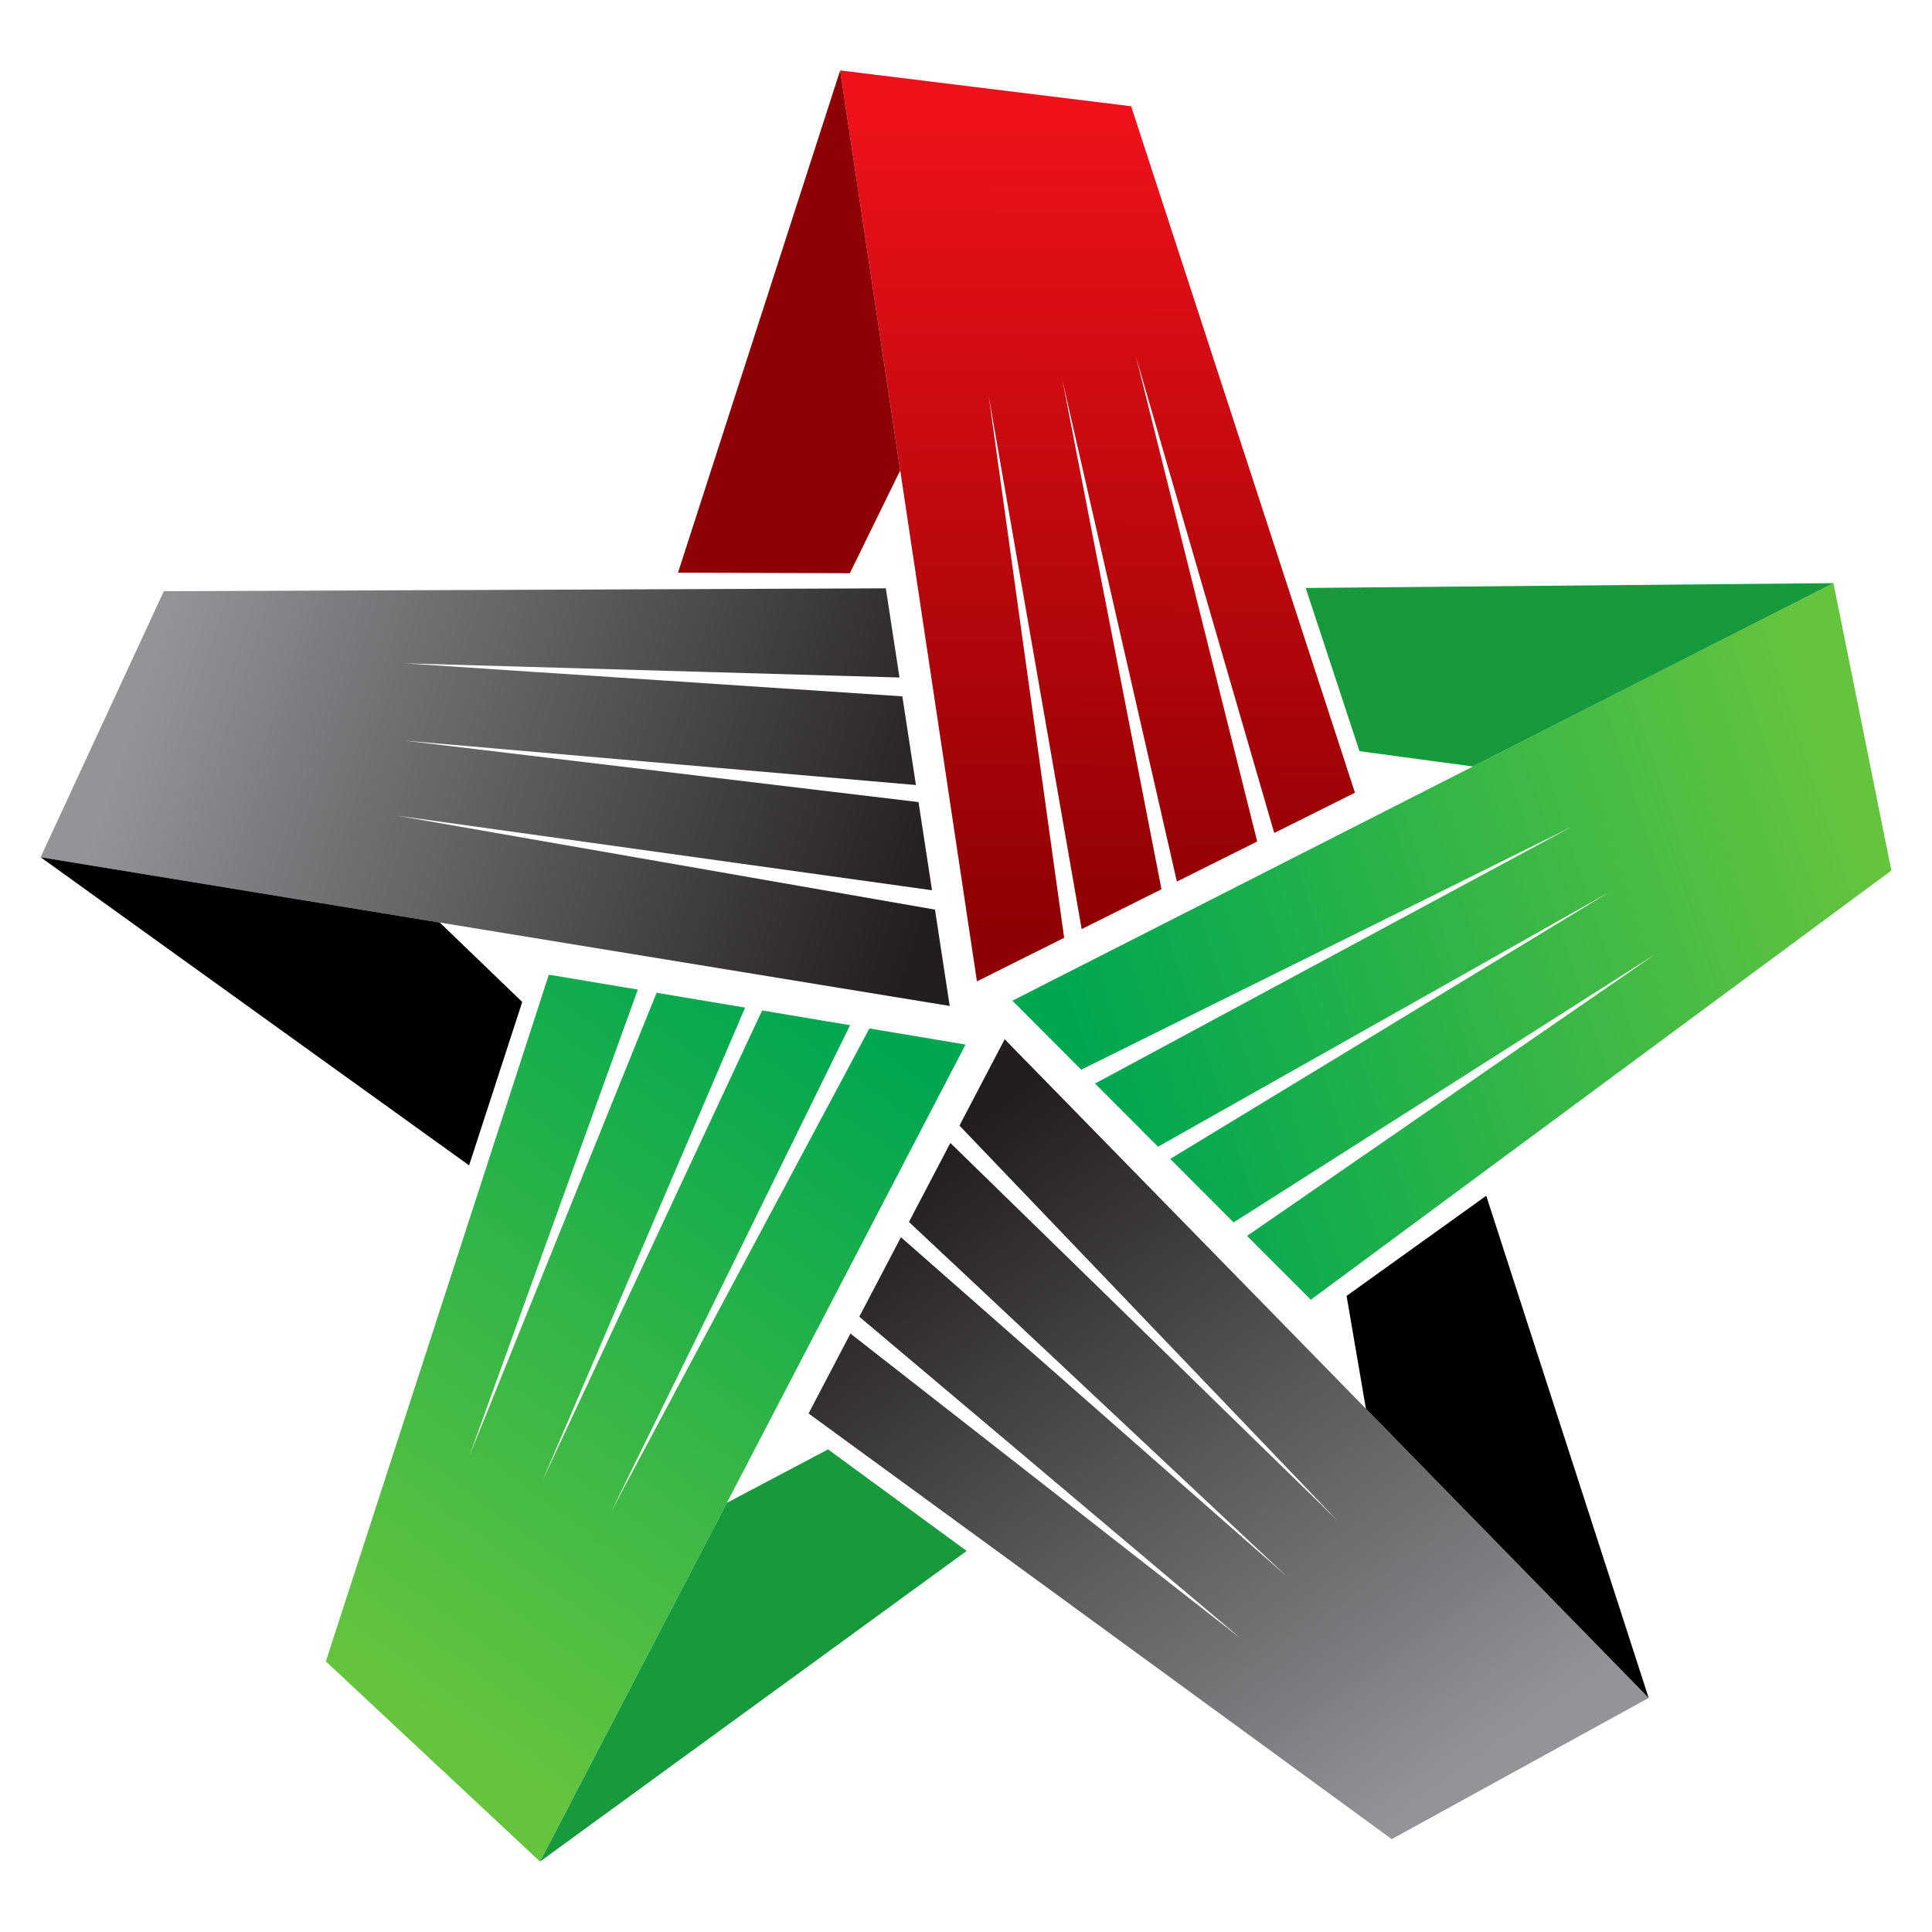 <svg xmlns="http://www.w3.org/2000/svg" xmlns:xlink="http://www.w3.org/1999/xlink" width="1100" height="1100" xml:space="preserve"><symbol id="d" viewBox="-258.797 -164.272 517.594 328.544"><linearGradient id="a" gradientUnits="userSpaceOnUse" x1="13425.934" y1="1939.833" x2="13427.934" y2="2403.834" gradientTransform="rotate(72.17 8169.875 -8067.98)"><stop offset="0" style="stop-color:#221d1e"/><stop offset="1" style="stop-color:#929498"/></linearGradient><path fill="url(#a)" d="m222.432 164.271-411.081-1.638-70.148-151.459 517.594-84.686-8.39 54.854-306.713 53.556L248.721-7.633l-7.676 50.201-292.854 35.016 291.37-25.314-7.725 50.507-283.821 18.805 282.182-8.086z"/><path d="m-258.797 11.174 243.953-175.445 30.253 93.039-46.944 45.222z"/></symbol><symbol id="e" viewBox="-250.238 -204.002 500.477 408.004"><linearGradient id="b" gradientUnits="userSpaceOnUse" x1="-1986.207" y1="-13555.662" x2="-1984.207" y2="-13091.663" gradientTransform="rotate(-71.585 8245.028 -8059.43)"><stop offset="0" style="stop-color:#00a751"/><stop offset="1" style="stop-color:#65c43e"/></linearGradient><path fill="url(#b)" d="m-80.318-204.002 330.556 244.38-32.98 163.624-467.496-237.738 39.197-39.278L67.982 65.143-203.162-80.91l35.873-35.947L89.596 28.06l-249.953-151.863 36.093-36.166L115.752-7.321l-232.356-160.324z"/><path fill="#169A3C" d="m217.258 204.002-300.475-2.749 30.612-92.921 64.597-8.715z"/></symbol><linearGradient id="c" gradientUnits="userSpaceOnUse" x1="623.678" y1="530.032" x2="625.678" y2="66.032"><stop offset="0" style="stop-color:#8e0003"/><stop offset="1" style="stop-color:#ef111a"/></linearGradient><path fill="url(#c)" d="M771.451 451.325 644.02 60.492 478.355 40.091l77.87 518.661 49.648-24.781-42.93-308.381 52.911 303.399 45.439-22.678-56.338-289.51 65.117 285.127 45.719-22.82-69.004-275.947 78.705 271.105z"/><path fill="#8E0003" d="m478.355 40.091-92.319 285.955 97.833.312 28.676-58.538z"/><use xlink:href="#d" width="517.594" height="328.544" x="-258.797" y="-164.272" transform="matrix(1 0 0 -1 281.928 499.24)" overflow="visible"/><use xlink:href="#e" width="500.477" height="408.004" x="-250.238" y="-204.002" transform="matrix(1 0 0 -1 826.63 536.017)" overflow="visible"/><use xlink:href="#e" width="500.477" height="408.004" x="-250.238" y="-204.002" transform="scale(-1 1) rotate(35.534 -1380.656 -186.819)" overflow="visible"/><use xlink:href="#d" width="517.594" height="328.544" x="-258.797" y="-164.272" transform="scale(-1 1) rotate(-36.354 856.404 1524.293)" overflow="visible"/></svg>